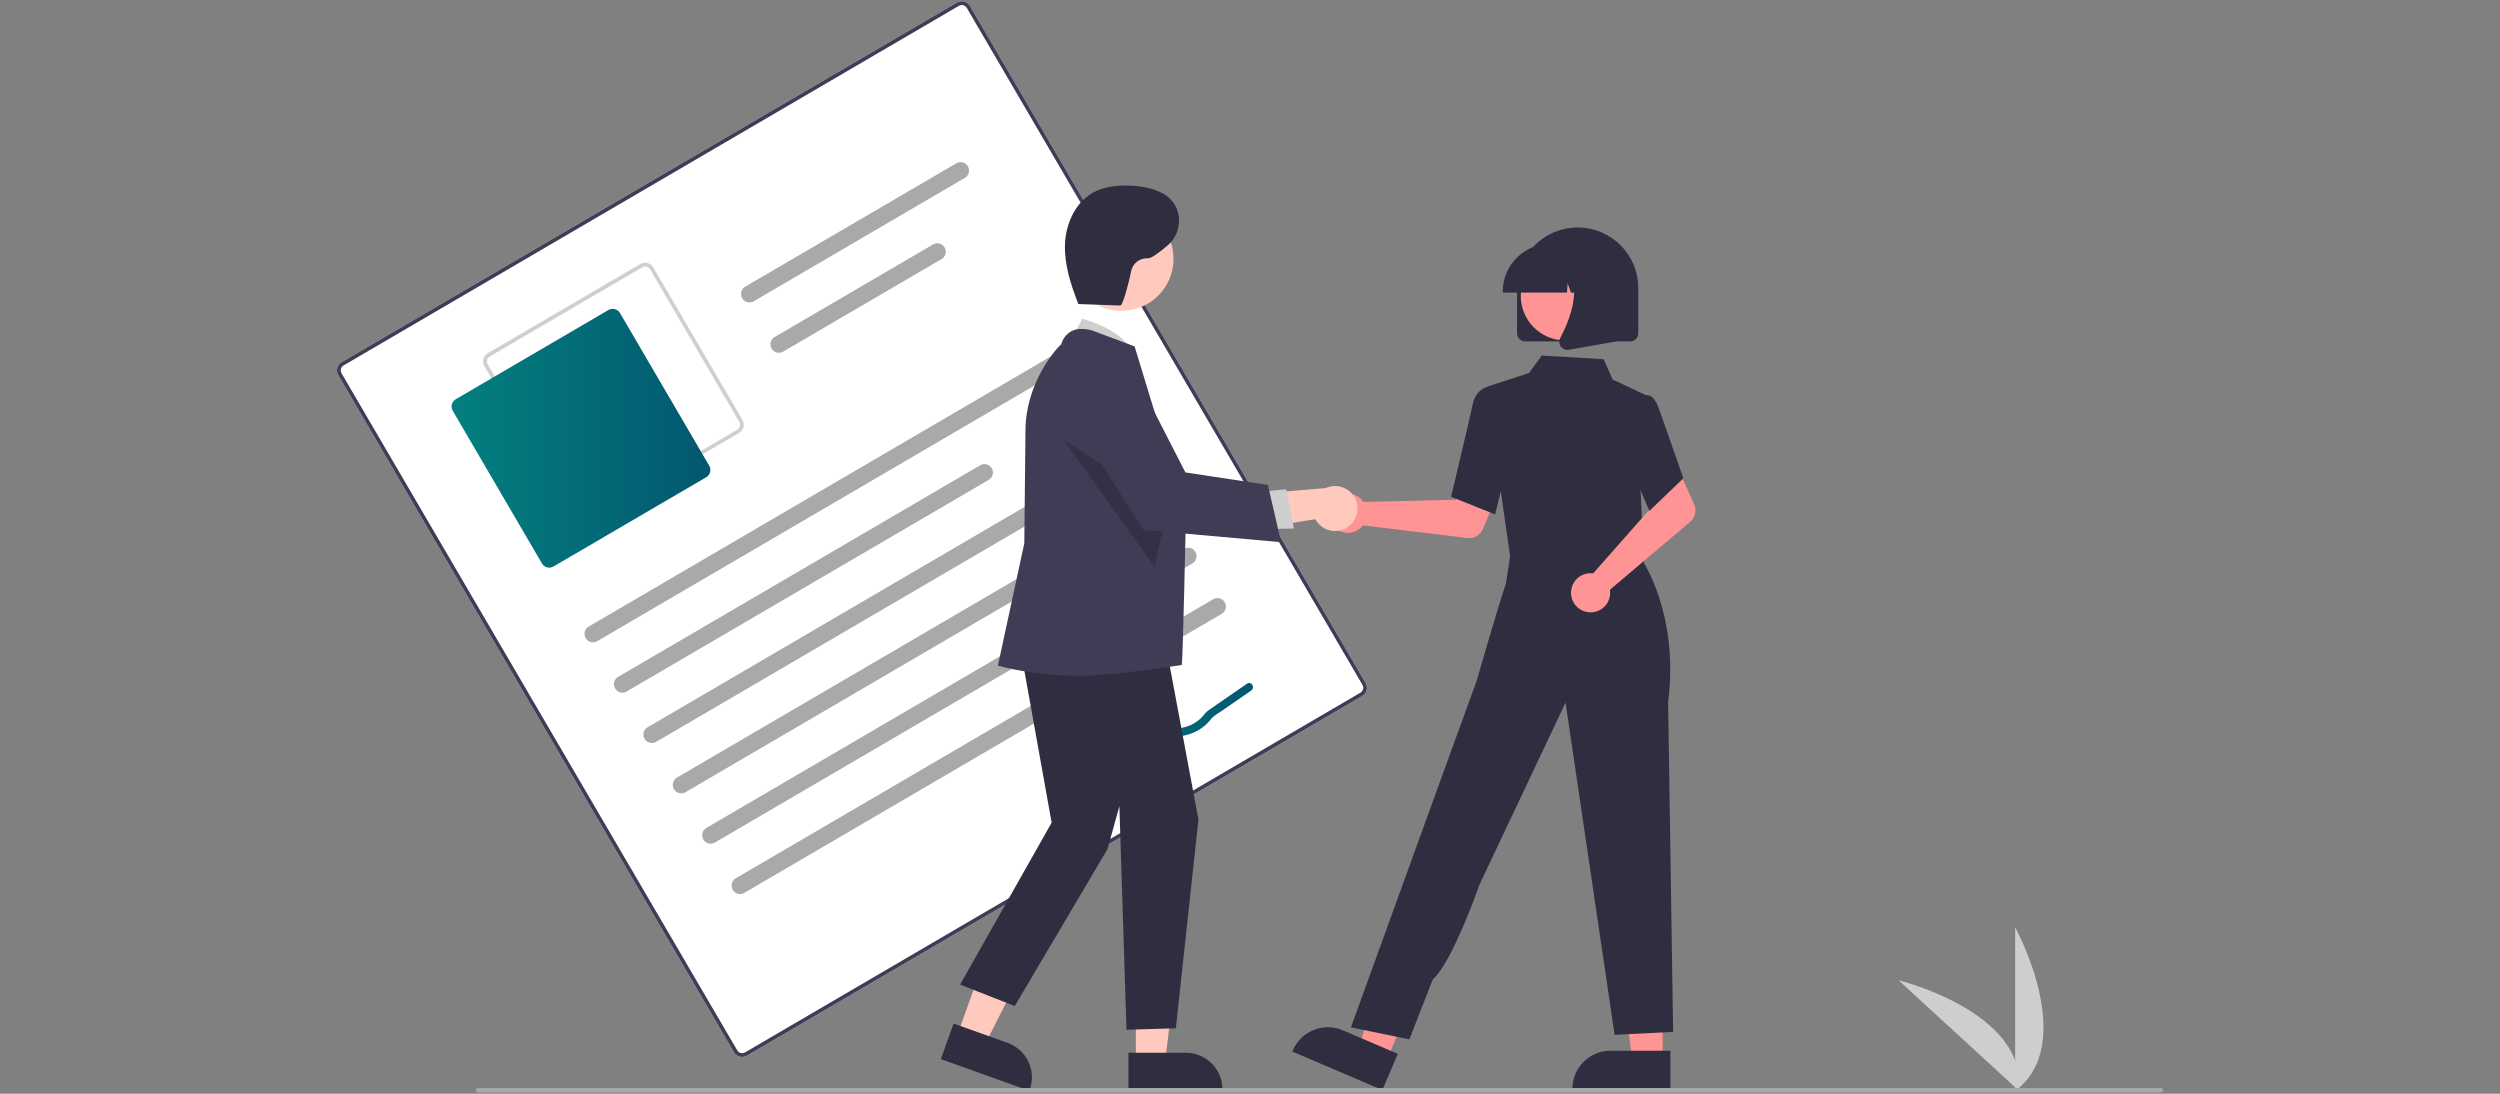 <?xml version="1.0" encoding="UTF-8"?><svg id="_レイヤー_1" xmlns="http://www.w3.org/2000/svg" xmlns:xlink="http://www.w3.org/1999/xlink" viewBox="0 0 320 140"><rect x="0" y="0" width="320" height="140" fill="#808080" stroke="none"/><defs><style>.cls-1{fill:#fff;}.cls-2{fill:#ffc9bd;}.cls-3{fill:#ff9494;}.cls-4{fill:#cecece;}.cls-5{fill:#a9a9a9;}.cls-6{fill:#cfcfcf;}.cls-7{fill:#a8a8a8;}.cls-8{fill:#3f3d56;}.cls-9{fill:#2f2e41;}.cls-10{fill:url(#_名称未設定グラデーション_16-2);}.cls-11{fill:url(#_名称未設定グラデーション_16);}.cls-12{isolation:isolate;opacity:.2;}</style><linearGradient id="_名称未設定グラデーション_16" x1="57.8" y1="56.09" x2="90.93" y2="56.09" gradientUnits="userSpaceOnUse"><stop offset="0" stop-color="#03807f"/><stop offset="1" stop-color="#035770"/></linearGradient><linearGradient id="_名称未設定グラデーション_16-2" x1="135.2" y1="95.63" x2="160.4" y2="95.63" xlink:href="#_名称未設定グラデーション_16"/></defs><g><path class="cls-1" d="m174.38,89.08l-78.78,46.05c-.57.33-1.31.14-1.65-.43L43.29,48.01c-.33-.57-.14-1.31.43-1.65L122.5.32c.57-.33,1.31-.14,1.65.43l50.66,86.68c.33.57.14,1.31-.43,1.65Z"/><path class="cls-8" d="m174.38,89.08l-78.78,46.05c-.57.33-1.31.14-1.65-.43L43.29,48.01c-.33-.57-.14-1.31.43-1.65L122.5.32c.57-.33,1.31-.14,1.65.43l50.66,86.68c.33.57.14,1.31-.43,1.65ZM43.97,46.78c-.34.2-.46.64-.26.99l50.66,86.68c.2.34.64.46.99.26l78.78-46.05c.34-.2.46-.64.26-.99L123.74,1c-.2-.34-.64-.46-.99-.26L43.97,46.78Z"/><path class="cls-6" d="m94.61,55.41l-19.54,11.42c-.57.33-1.31.14-1.65-.43l-11.42-19.54c-.33-.57-.14-1.31.43-1.65l19.54-11.42c.57-.33,1.31-.14,1.65.43l11.42,19.54c.33.57.14,1.31-.43,1.65Zm-31.93-9.78c-.34.2-.46.64-.26.99l11.42,19.54c.2.34.64.46.99.26l19.54-11.42c.34-.2.46-.64.26-.99l-11.42-19.54c-.2-.34-.64-.46-.99-.26l-19.54,11.42Z"/><path class="cls-11" d="m90.39,61.09l-19.54,11.42c-.52.3-1.18.13-1.48-.39l-11.42-19.54c-.3-.52-.13-1.18.39-1.48l19.54-11.42c.52-.3,1.18-.13,1.48.39l11.42,19.54c.3.52.13,1.18-.39,1.48Z"/><path class="cls-5" d="m137.55,46.35l-61.11,35.72c-.52.3-1.18.13-1.48-.39s-.13-1.18.39-1.48h0l61.11-35.72c.52-.3,1.18-.13,1.48.39.3.52.13,1.18-.39,1.48h0Z"/><path class="cls-5" d="m126.56,61.42l-46.35,27.09c-.52.3-1.18.13-1.48-.39s-.13-1.18.39-1.48h0l46.35-27.09c.52-.3,1.18-.13,1.48.39s.13,1.18-.39,1.48h0Z"/><path class="cls-5" d="m123.5,22.77l-27.02,15.79c-.52.3-1.18.13-1.48-.39s-.13-1.18.39-1.48l27.02-15.79c.52-.3,1.18-.13,1.48.39s.13,1.18-.39,1.48Z"/><path class="cls-5" d="m120.52,33.16l-20.28,11.85c-.52.3-1.18.13-1.48-.39-.3-.52-.13-1.18.39-1.48h0l20.28-11.85c.52-.3,1.18-.13,1.48.39.3.52.13,1.18-.39,1.48Z"/><path class="cls-5" d="m145.09,59.24l-61.11,35.72c-.52.3-1.18.13-1.48-.39s-.13-1.18.39-1.48h0l61.11-35.72c.52-.3,1.18-.13,1.48.39s.13,1.18-.39,1.48h0Z"/><path class="cls-5" d="m134.09,74.31l-46.35,27.09c-.52.3-1.18.13-1.48-.39s-.13-1.18.39-1.48h0l46.35-27.09c.52-.3,1.18-.13,1.48.39s.13,1.18-.39,1.48h0Z"/><path class="cls-5" d="m152.62,72.12l-61.11,35.72c-.52.3-1.18.13-1.48-.39s-.13-1.18.39-1.48h0l61.11-35.72c.52-.3,1.18-.13,1.48.39s.13,1.18-.39,1.48Z"/><path class="cls-5" d="m156.38,78.57l-61.11,35.72c-.52.3-1.18.13-1.48-.39s-.13-1.18.39-1.48l61.11-35.72c.52-.3,1.18-.13,1.48.39s.13,1.18-.39,1.48h0Z"/><path class="cls-10" d="m136.62,103.65c.85-1,1.61-2.07,2.28-3.2.6-1.02,1.19-2.1,1.33-3.3.14-1.03-.22-2.06-.97-2.78-.73-.68-1.82-.8-2.69-.31-.87.5-1.4,1.44-1.37,2.44.07,1.1.64,2.11,1.54,2.73,1.81,1.31,4.63,1.24,6.55.24,2.17-1.12,3.29-4.06,1.59-6.07-.35-.42-.94.05-.86.5.24,1.32,1.51,2.19,2.83,1.95,1.21-.22,2.06-1.32,1.98-2.54l-.77.45c1.91.85,4.13.61,5.82-.62.41-.3.78-.65,1.09-1.05.37-.49,1-.81,1.51-1.16l3.67-2.54c.54-.37.03-1.26-.52-.89l-3.33,2.3c-.55.38-1.11.76-1.66,1.15-.39.28-.64.73-1,1.05-1.39,1.25-3.37,1.58-5.08.86-.25-.14-.57-.04-.7.21-.04.07-.06.15-.06.24.08.77-.47,1.47-1.24,1.55-.76.08-1.45-.46-1.55-1.22l-.86.5c1.1,1.3.37,3.28-.9,4.15-1.42.97-3.51,1.14-5.1.54-.79-.27-1.43-.86-1.77-1.63-.32-.7-.16-1.53.41-2.05.49-.49,1.29-.5,1.79-.02.54.55.77,1.33.61,2.08-.16,1.03-.73,1.98-1.26,2.86-.6,1-1.29,1.95-2.04,2.85-.42.5.31,1.22.74.72h0Z"/></g><g><path class="cls-4" d="m257.94,139.63v-20.94s8.16,14.85,0,20.94Z"/><path class="cls-4" d="m258.44,139.63l-15.43-14.16s16.46,4.03,15.43,14.16Z"/><path class="cls-3" d="m174.27,63.95c.09.09.18.2.25.3l11.83-.29,1.38-2.52,4.08,1.58-2.01,4.7c-.33.78-1.14,1.25-1.98,1.14l-13.36-1.61c-.86,1.09-2.43,1.27-3.52.41s-1.27-2.43-.41-3.52c.86-1.09,2.43-1.27,3.52-.41.08.06.16.13.23.21h0Z"/><polygon class="cls-3" points="212.82 135.76 208.93 135.76 207.08 120.77 212.82 120.77 212.82 135.76"/><path class="cls-9" d="m213.81,139.53h-12.54v-.16c0-2.7,2.18-4.88,4.88-4.88h7.66s0,5.04,0,5.04Z"/><polygon class="cls-3" points="177.51 135.68 173.94 134.15 178.13 119.63 183.41 121.89 177.51 135.68"/><path class="cls-9" d="m176.95,139.53l-11.53-4.93.06-.15c1.06-2.48,3.93-3.63,6.4-2.57h0s7.04,3.01,7.04,3.01l-1.98,4.63Z"/><polygon class="cls-3" points="193.92 67.19 193.64 71.75 201.86 72.63 210.46 73.55 207.93 66.63 193.92 67.19"/><path class="cls-9" d="m193.38,71.81l-3.19-22.26,5.53-1.81,1.63-2.23,7.91.47,1.16,2.6,4.22,1.99-.65,12.04.47,10.07-17.08-.87Z"/><path class="cls-9" d="m191.37,65.84l-5.63-2.25.02-.1c.02-.1,2.42-10.11,2.74-11.72.33-1.68,1.54-2.14,1.59-2.16h.04s2.23.66,2.23.66l.98,7.69-1.97,7.88Z"/><path class="cls-9" d="m180.41,133.04l-7.49-1.54,11.98-33.05,4.1-11.27s2.6-9.04,3.77-12.54l.71-4.69,16.78,1.86s4.69,6.88,3.26,18.1l.64,42.17-7.49.38-6.28-42.53-11.02,23.31s-3.47,9.95-5.96,12.1l-3.01,7.69Z"/><path class="cls-3" d="m203.53,73.38c.13,0,.26,0,.39.02l7.83-8.87-.91-2.73,3.93-1.91,2.08,4.67c.35.77.14,1.68-.51,2.23l-10.27,8.7c.21,1.37-.72,2.65-2.09,2.86-1.37.21-2.65-.72-2.86-2.09-.21-1.37.72-2.65,2.09-2.86.1-.02.21-.03.31-.03h0Z"/><path class="cls-9" d="m211.12,65.4l-3.27-7.68,1.27-5.35,1.37-1.73c.2-.09.43-.08.64,0,.51.2.94.83,1.28,1.86l3.06,8.72-4.36,4.19Z"/><path class="cls-9" d="m194.18,42.66v-5.79c0-4.29,3.48-7.76,7.77-7.75,4.28,0,7.75,3.47,7.75,7.75v5.79c0,.58-.47,1.04-1.04,1.04h-13.43c-.58,0-1.04-.47-1.04-1.04Z"/><circle class="cls-3" cx="200.35" cy="37.88" r="5.69"/><path class="cls-9" d="m192.35,37.33c0-3.39,2.75-6.13,6.14-6.14h1.16c3.39,0,6.13,2.75,6.14,6.14v.12h-2.45l-.83-2.34-.17,2.34h-1.26l-.42-1.18-.08,1.18h-8.22v-.12Z"/><path class="cls-9" d="m199.79,44.36c-.23-.32-.27-.74-.08-1.09,1.23-2.33,2.95-6.65.66-9.31l-.16-.19h6.62v9.94l-6.02,1.06c-.06.01-.12.02-.18.02-.33,0-.65-.16-.84-.43Z"/><polygon class="cls-2" points="122.54 132.49 126.06 133.74 132.57 120.79 127.39 118.93 122.54 132.49"/><path class="cls-9" d="m120.43,135.57l1.63-4.55,6.92,2.47c2.43.87,3.7,3.55,2.83,5.99l-.05.14-11.33-4.05Z"/><polygon class="cls-2" points="145.39 135.96 149.12 135.96 150.9 121.57 145.39 121.57 145.39 135.96"/><path class="cls-9" d="m144.44,134.75h7.35s0,0,0,0c2.59,0,4.68,2.1,4.68,4.68h0v.15h-12.03s0-4.84,0-4.84Z"/><path class="cls-4" d="m136.89,44.01l1.62-3.21s6.05,1.51,6.6,5.02l-8.22-1.81Z"/><polygon class="cls-9" points="130.19 80.67 134.61 105.3 122.89 126.03 129.89 128.77 141.76 108.68 143.28 103.2 144.19 131.81 150.51 131.62 153.4 104.9 148.76 80.06 130.19 80.67"/><path class="cls-8" d="m138.57,86.5c-6.48,0-10.6-1.24-10.69-1.26l-.15-.03,3.38-15.66.15-14.44c0-6.12,4.03-10.63,4.59-11.05.19-.75.7-1.38,1.4-1.72,1.34-.61,2.99.12,3.05.15l4.93,1.85.02.07c.06.18,6.55,21.48,6.55,21.48,0,0-.39,18.62-.53,19.23,0,0-9.1,1.38-12.7,1.38Z"/><circle class="cls-2" cx="143.55" cy="33.13" r="6.66"/><polygon class="cls-12" points="136.13 56.28 147.78 72.54 149.5 64.95 136.13 56.28"/><path class="cls-2" d="m172.66,67.35c-1.24.98-3.04.77-4.02-.47-.1-.13-.2-.27-.28-.42l-10.03,1.61,2.17-4.81,9.19-.79c1.45-.66,3.15-.02,3.81,1.43.55,1.21.2,2.64-.85,3.45Z"/><polygon class="cls-4" points="161.03 62.98 164.63 62.63 165.63 67.65 161.1 67.73 161.03 62.98"/><path class="cls-8" d="m163.98,69.4l-17.65-1.57-8.91-14.17-.03-.13c-.58-2.63,1.09-5.23,3.73-5.81,2.16-.47,4.37.57,5.38,2.54l5.23,10.21,10.56,1.6,1.69,7.34Z"/><path class="cls-9" d="m137.88,38.91l5.53.2c.34.01,1.25-3.62,1.37-4.38.2-1.02,1.12-1.73,2.15-1.67.41.04,1.46-.73,2.53-1.65,2.04-1.74,1.94-5-.31-6.47-.06-.04-.12-.08-.18-.11-1.42-.79-3.07-1.06-4.7-1.08-1.47-.02-2.99.17-4.28.86-2.32,1.25-3.56,3.98-3.67,6.61s.74,5.21,1.7,7.67"/><path class="cls-7" d="m276.47,139.84H61.2c-.16,0-.29-.13-.29-.29s.13-.29.29-.29h215.39c.16,0,.29.13.29.29s-.24.29-.4.29Z"/></g></svg>